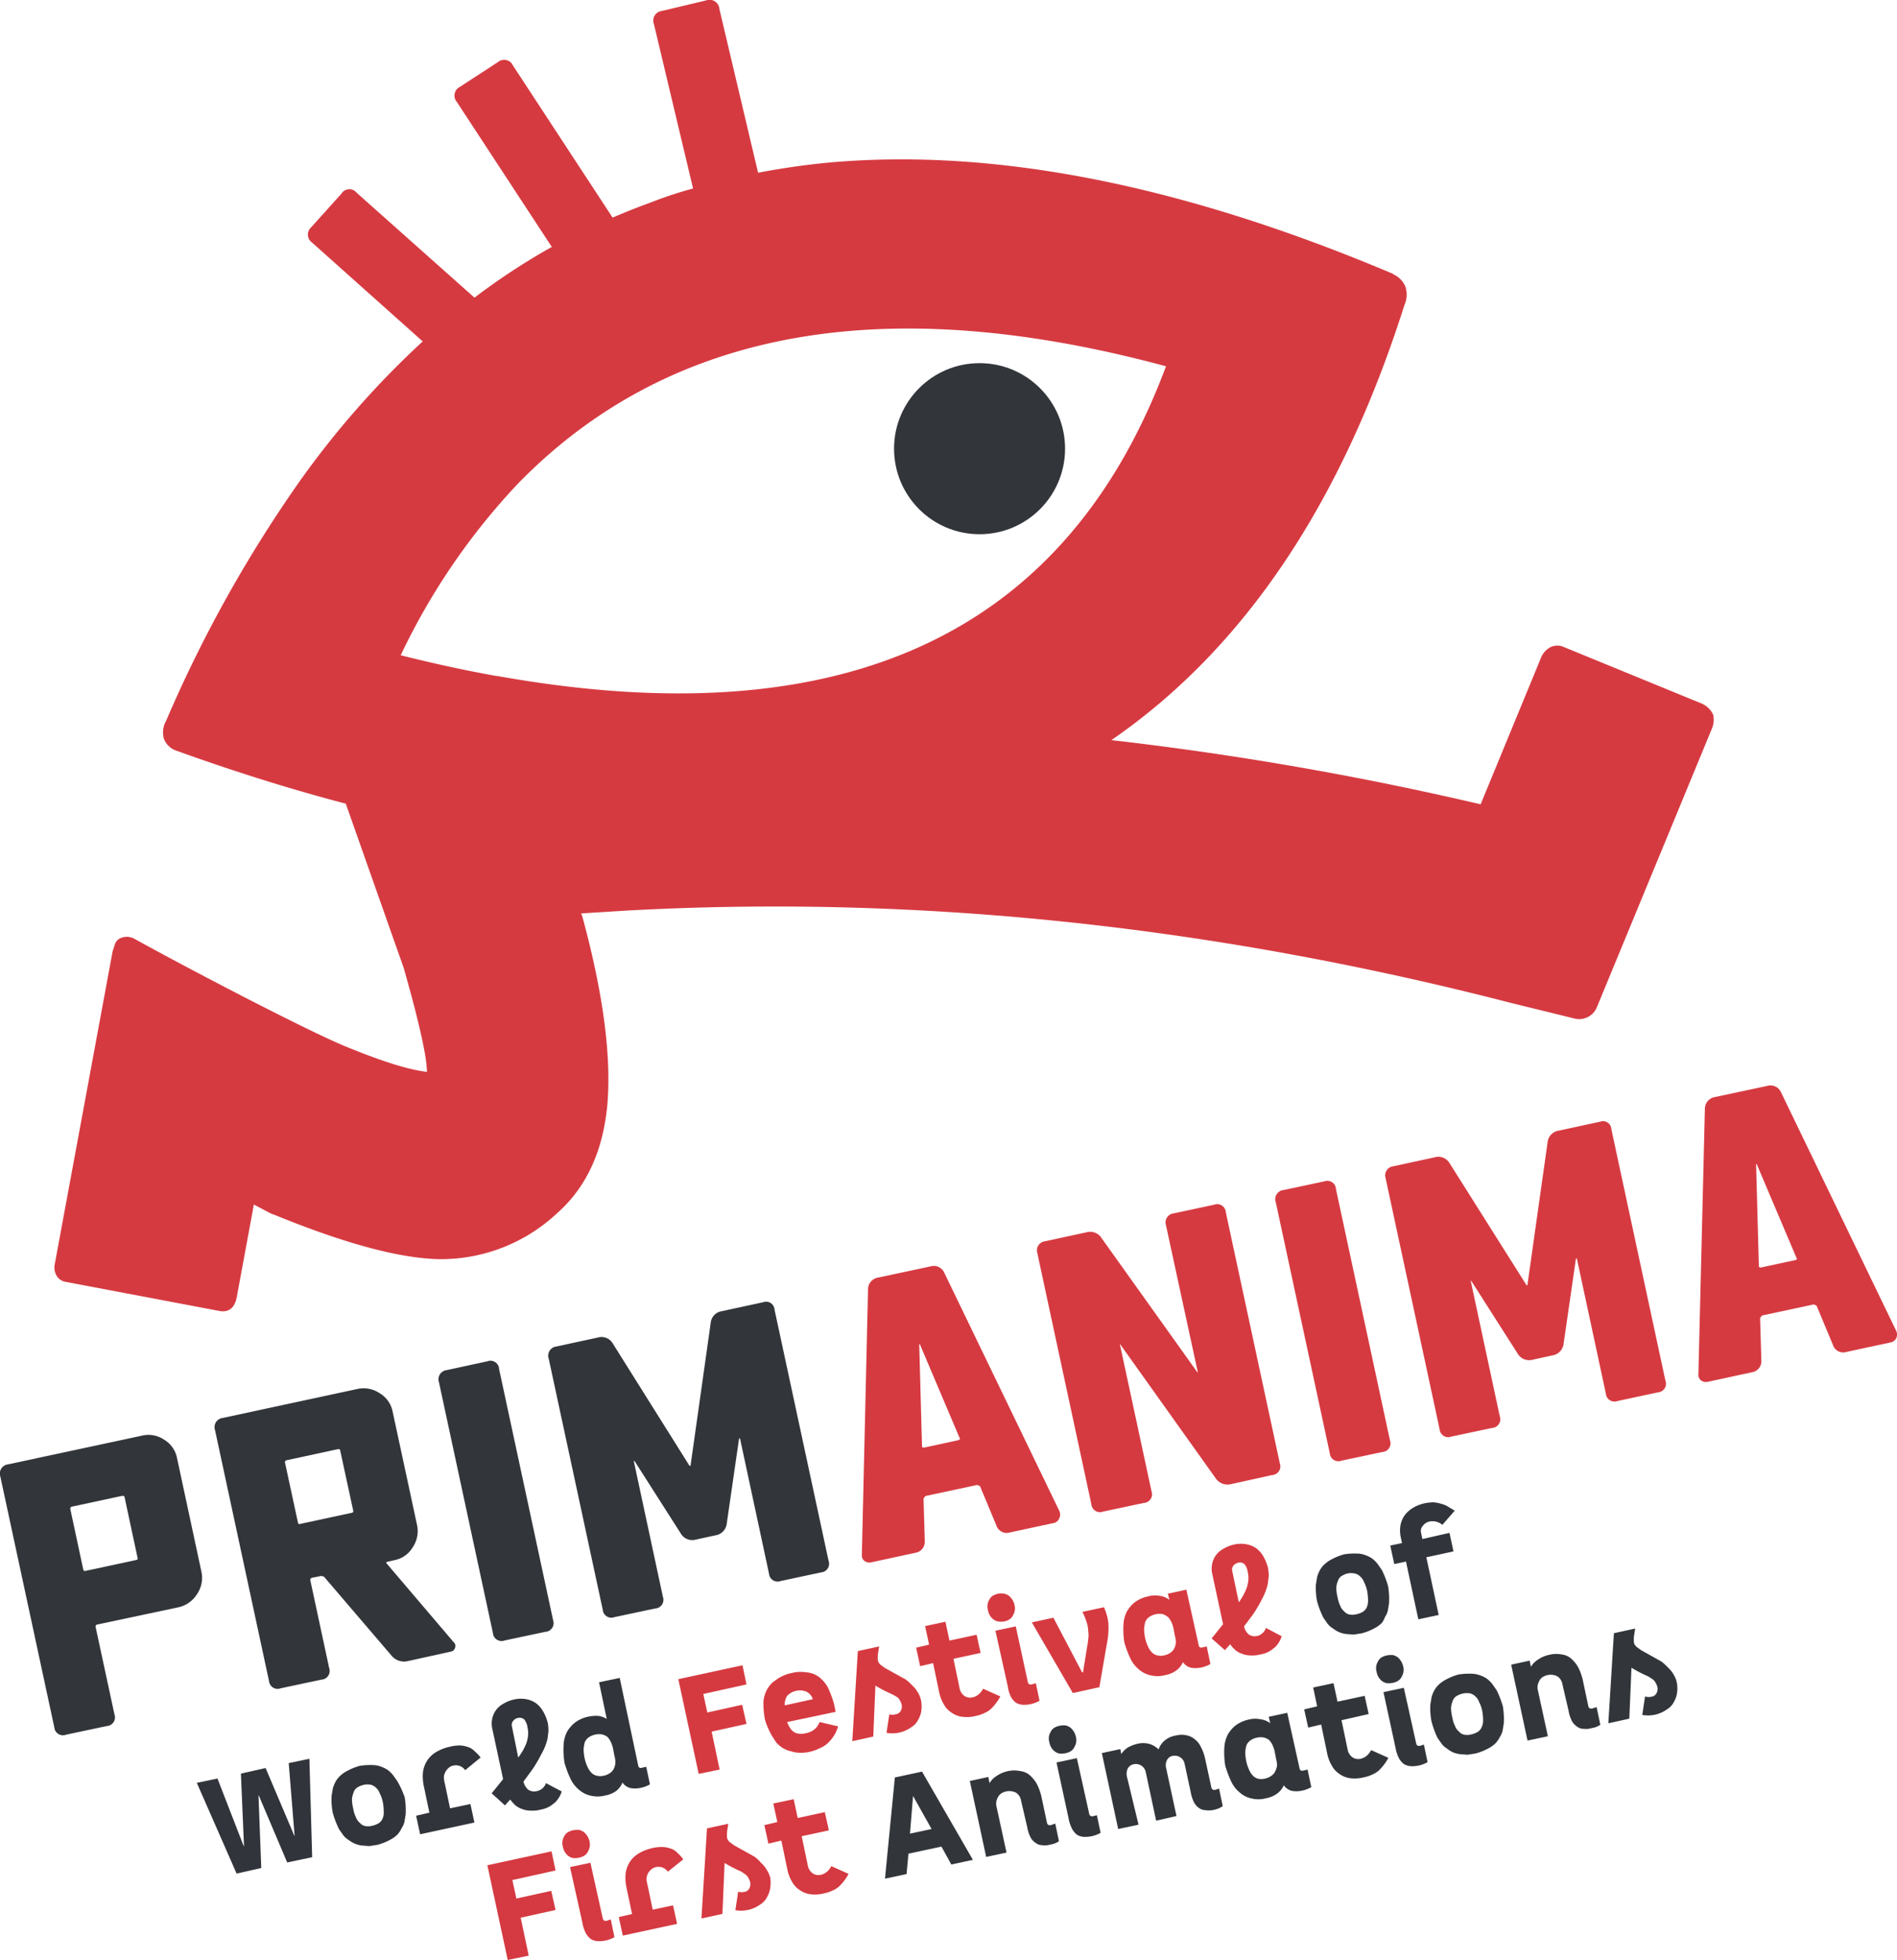 <svg xmlns="http://www.w3.org/2000/svg" viewBox="0 0 307.49 317.57"><defs><style>.cls-1{fill:none;}.cls-2{fill:#d63a41;}.cls-3{fill:#32353a;}.cls-4{fill:#d53941;}.cls-5{fill:#31343a;}</style></defs><g id="Layer_2" data-name="Layer 2"><g id="Layer_1-2" data-name="Layer 1"><polygon class="cls-1" points="147.5 297.12 151 296.37 148 291.02 147.5 297.12"/><path class="cls-1" d="M200.8,259.62a9.63,9.63,0,0,0,1.3-2.4,5.85,5.85,0,0,0,.25-1.2,4.24,4.24,0,0,0-.1-1.3,2.65,2.65,0,0,0-.5-1.25,1.14,1.14,0,0,0-1.1-.25,1.31,1.31,0,0,0-.75.5,1.05,1.05,0,0,0-.15.95Z"/><path class="cls-1" d="M149.1,217.77s0,0-.1,0l.45,16.5c0,.2.12.29.35.25l5.55-1.2c.27-.06.33-.18.2-.35Z"/><path class="cls-1" d="M187.25,261.62a2.79,2.79,0,0,0-1,.45,1.82,1.82,0,0,0-.6.75,5.38,5.38,0,0,0-.2,1.15,7.7,7.7,0,0,0,.15,1.4,6.41,6.41,0,0,0,.5,1.5,3.07,3.07,0,0,0,.6.9,1.7,1.7,0,0,0,.9.5,2.45,2.45,0,0,0,1.1,0,2.82,2.82,0,0,0,1.05-.45,1.89,1.89,0,0,0,.6-.7,2.59,2.59,0,0,0,.25-.95,4,4,0,0,0-.15-1.05l-.25-1.3a5.23,5.23,0,0,0-.35-1,3.2,3.2,0,0,0-.55-.8,2.29,2.29,0,0,0-.9-.4A2.86,2.86,0,0,0,187.25,261.62Z"/><path class="cls-1" d="M99.35,283.27a5.23,5.23,0,0,0-.35-1,3.2,3.2,0,0,0-.55-.8,2.29,2.29,0,0,0-.9-.4,2.86,2.86,0,0,0-1.15.05,2.79,2.79,0,0,0-1,.45,1.82,1.82,0,0,0-.6.75,5.38,5.38,0,0,0-.2,1.15,7.7,7.7,0,0,0,.15,1.4,6.41,6.41,0,0,0,.5,1.5,3.07,3.07,0,0,0,.6.9,1.7,1.7,0,0,0,.9.5,2.45,2.45,0,0,0,1.1,0,2.82,2.82,0,0,0,1.05-.45,1.89,1.89,0,0,0,.6-.7,2.59,2.59,0,0,0,.25-.95,4,4,0,0,0-.15-1.05Z"/><path class="cls-1" d="M130.75,274.12a2.58,2.58,0,0,0-1.7-.15,2.69,2.69,0,0,0-1.45.8,2.6,2.6,0,0,0-.4,1.55l4.55-1A2,2,0,0,0,130.75,274.12Z"/><path class="cls-1" d="M54.8,234.82l-8.35,1.8a.33.33,0,0,0-.25.4l2.1,9.7c0,.2.15.27.35.2l8.35-1.8a.27.27,0,0,0,.25-.35l-2.1-9.7A.27.27,0,0,0,54.8,234.82Z"/><path class="cls-1" d="M85.55,281.17a4.24,4.24,0,0,0-.1-1.3,2.65,2.65,0,0,0-.5-1.25,1.14,1.14,0,0,0-1.1-.25,1.31,1.31,0,0,0-.75.5,1.05,1.05,0,0,0-.15.95l1,4.95a9.63,9.63,0,0,0,1.3-2.4A5.85,5.85,0,0,0,85.55,281.17Z"/><path class="cls-1" d="M19.8,242.37l-8.15,1.75a.33.33,0,0,0-.25.4l2.1,9.8a.28.28,0,0,0,.4.2l8.15-1.75c.23,0,.32-.15.25-.35l-2.1-9.8C20.17,242.42,20,242.34,19.8,242.37Z"/><path class="cls-1" d="M61.6,290.57a2.16,2.16,0,0,0-.6-.9,1.84,1.84,0,0,0-.9-.5,3.08,3.08,0,0,0-1.2.05,3.33,3.33,0,0,0-1,.45,1.51,1.51,0,0,0-.55.8,3.37,3.37,0,0,0-.25,1.1,6.65,6.65,0,0,0,.2,1.45,5.27,5.27,0,0,0,.45,1.45,2.1,2.1,0,0,0,.65.9,1.44,1.44,0,0,0,.85.5,2.65,2.65,0,0,0,1.15-.05,3.34,3.34,0,0,0,1.1-.45,1.74,1.74,0,0,0,.6-.8,2.51,2.51,0,0,0,.2-1.1,8.82,8.82,0,0,0-.15-1.5A5.66,5.66,0,0,0,61.6,290.57Z"/><path class="cls-1" d="M206.55,283.72a5.23,5.23,0,0,0-.35-1,3.2,3.2,0,0,0-.55-.8,2.29,2.29,0,0,0-.9-.4,2.86,2.86,0,0,0-1.15.05,2.79,2.79,0,0,0-1,.45,1.82,1.82,0,0,0-.6.75,5.38,5.38,0,0,0-.2,1.15,7.7,7.7,0,0,0,.15,1.4,6.41,6.41,0,0,0,.5,1.5,3.07,3.07,0,0,0,.6.9,1.7,1.7,0,0,0,.9.5,2.45,2.45,0,0,0,1.1-.05,2.82,2.82,0,0,0,1-.45,1.89,1.89,0,0,0,.6-.7,2.59,2.59,0,0,0,.25-.95,4,4,0,0,0-.15-1.05Z"/><path class="cls-1" d="M221.15,256.27a2.16,2.16,0,0,0-.6-.9,1.84,1.84,0,0,0-.9-.5,3.08,3.08,0,0,0-1.2,0,3.33,3.33,0,0,0-1,.45,1.51,1.51,0,0,0-.55.8,3.37,3.37,0,0,0-.25,1.1,6.65,6.65,0,0,0,.2,1.45,5.27,5.27,0,0,0,.45,1.45,2.1,2.1,0,0,0,.65.9,1.44,1.44,0,0,0,.85.5,2.65,2.65,0,0,0,1.15-.05,3.34,3.34,0,0,0,1.1-.45,1.74,1.74,0,0,0,.6-.8,2.51,2.51,0,0,0,.2-1.1,8.82,8.82,0,0,0-.15-1.5A5.66,5.66,0,0,0,221.15,256.27Z"/><path class="cls-1" d="M284.75,188.62s0,0-.1,0l.45,16.5c0,.2.12.29.35.25l5.55-1.2c.27-.06.33-.18.2-.35Z"/><path class="cls-1" d="M239.75,275.77a2.16,2.16,0,0,0-.6-.9,1.84,1.84,0,0,0-.9-.5,3.08,3.08,0,0,0-1.2.05,3.33,3.33,0,0,0-1.05.45,1.51,1.51,0,0,0-.55.8,3.37,3.37,0,0,0-.25,1.1,6.65,6.65,0,0,0,.2,1.45,5.27,5.27,0,0,0,.45,1.45,2.1,2.1,0,0,0,.65.9,1.44,1.44,0,0,0,.85.5,2.65,2.65,0,0,0,1.15-.05,3.34,3.34,0,0,0,1.1-.45,1.74,1.74,0,0,0,.6-.8,2.51,2.51,0,0,0,.2-1.1,8.82,8.82,0,0,0-.15-1.5A5.66,5.66,0,0,0,239.75,275.77Z"/><path class="cls-2" d="M171.7,246a1.41,1.41,0,0,0,.05-1.1l-18.7-38.7a1.86,1.86,0,0,0-2.25-1l-8.45,1.8a1.93,1.93,0,0,0-1.65,1.9l-1,43a1.15,1.15,0,0,0,.4,1,1.34,1.34,0,0,0,1.1.25l7.15-1.55a1.81,1.81,0,0,0,1.55-1.95l-.2-6.85.3-.4,8.4-1.8.45.2,2.65,6.35a1.75,1.75,0,0,0,2.2,1.15l7.2-1.55A1.22,1.22,0,0,0,171.7,246Zm-16.35-12.65-5.55,1.2c-.23,0-.35-.05-.35-.25l-.45-16.5c.07,0,.1,0,.1,0l6.45,15.2C155.68,233.14,155.62,233.26,155.35,233.32Z"/><path class="cls-2" d="M199.55,240.47,206.2,239a1.41,1.41,0,0,0,1.25-1.9l-8.75-40.65a1.4,1.4,0,0,0-1.9-1.25l-6.55,1.4a1.49,1.49,0,0,0-1.25,1.95l5.15,23.75c0,.07-.07.07-.1,0L178.6,200.67a2.2,2.2,0,0,0-2.5-1l-6.7,1.45a1.49,1.49,0,0,0-1.25,1.95l8.75,40.65a1.4,1.4,0,0,0,1.9,1.2l6.6-1.4a1.41,1.41,0,0,0,1.25-1.9l-5.1-23.7c0-.13.07-.15.1,0l15.4,21.6A2.33,2.33,0,0,0,199.55,240.47Z"/><path class="cls-2" d="M216.55,192.67a1.4,1.4,0,0,0-1.9-1.25l-6.6,1.4a1.49,1.49,0,0,0-1.25,2l8.75,40.65a1.4,1.4,0,0,0,1.9,1.2l6.6-1.4a1.41,1.41,0,0,0,1.25-1.9Z"/><path class="cls-2" d="M307.4,215.72,288.7,177a1.86,1.86,0,0,0-2.25-1.05l-8.45,1.8a1.93,1.93,0,0,0-1.65,1.9l-1.05,43a1.15,1.15,0,0,0,.4,1,1.34,1.34,0,0,0,1.1.25l7.15-1.55a1.81,1.81,0,0,0,1.55-1.95l-.2-6.85.3-.4,8.4-1.8.45.2,2.65,6.35a1.75,1.75,0,0,0,2.2,1.15l7.2-1.55a1.22,1.22,0,0,0,.85-.65A1.41,1.41,0,0,0,307.4,215.72ZM291,204.17l-5.55,1.2c-.23,0-.35-.05-.35-.25l-.45-16.5c.07,0,.1,0,.1,0l6.45,15.2C291.33,204,291.27,204.11,291,204.17Z"/><path class="cls-2" d="M262.2,227l6.55-1.4a1.4,1.4,0,0,0,1.2-1.9L261.2,183a1.37,1.37,0,0,0-1.85-1.25l-6.7,1.45a2.11,2.11,0,0,0-1.8,1.9l-3.25,23c0,.2-.12.22-.25,0L235,188.52a2.12,2.12,0,0,0-2.45-1l-6.7,1.45a1.49,1.49,0,0,0-1.25,1.95l8.75,40.65a1.4,1.4,0,0,0,1.9,1.2l6.6-1.4a1.41,1.41,0,0,0,1.25-1.9l-4.7-21.9c0-.06.07-.08.1,0l7.5,11.75a2.15,2.15,0,0,0,2.4,1l3.2-.7a2.16,2.16,0,0,0,1.85-1.9l2-13.8q.15,0,.15,0l4.7,21.9A1.4,1.4,0,0,0,262.2,227Z"/><path class="cls-3" d="M32.65,254.67l-3.95-18.4a4.46,4.46,0,0,0-2.1-3,4.49,4.49,0,0,0-3.6-.65L1.3,237.27a1.49,1.49,0,0,0-1.25,1.95L8.8,279.87a1.4,1.4,0,0,0,1.9,1.2l6.6-1.4a1.41,1.41,0,0,0,1.25-1.9L15.5,263.62a.33.33,0,0,1,.25-.4l13.2-2.8a4.74,4.74,0,0,0,3-2.15A4.63,4.63,0,0,0,32.65,254.67Zm-10.6-1.9-8.15,1.75a.28.28,0,0,1-.4-.2l-2.1-9.8a.33.33,0,0,1,.25-.4l8.15-1.75c.23,0,.37,0,.4.25l2.1,9.8C22.37,252.62,22.28,252.74,22.05,252.77Z"/><path class="cls-3" d="M79,220.57,72.4,222a1.49,1.49,0,0,0-1.25,1.95l8.75,40.65a1.4,1.4,0,0,0,1.9,1.2l6.6-1.4a1.41,1.41,0,0,0,1.25-1.9L80.9,221.82A1.4,1.4,0,0,0,79,220.57Z"/><path class="cls-3" d="M102.85,236.72l7.5,11.75a2.15,2.15,0,0,0,2.4,1l3.2-.7a2.16,2.16,0,0,0,1.85-1.9l2-13.8q.15,0,.15,0l4.7,21.9a1.4,1.4,0,0,0,1.9,1.2l6.55-1.4a1.4,1.4,0,0,0,1.2-1.9l-8.75-40.65A1.37,1.37,0,0,0,123.7,211l-6.7,1.45a2.11,2.11,0,0,0-1.8,1.9l-3.25,23c0,.2-.12.22-.25.05L99.35,217.72a2.12,2.12,0,0,0-2.45-1l-6.7,1.45a1.49,1.49,0,0,0-1.25,2l8.75,40.65a1.4,1.4,0,0,0,1.9,1.2l6.6-1.4a1.41,1.41,0,0,0,1.25-1.9l-4.7-21.9C102.78,236.71,102.82,236.69,102.85,236.72Z"/><path class="cls-3" d="M73.75,267a.78.78,0,0,0-.2-.9l-10.9-12.8c-.1-.13,0-.21.15-.25l1.1-.25a4.4,4.4,0,0,0,3-2.1,4.63,4.63,0,0,0,.7-3.6l-3.95-18.35a4.46,4.46,0,0,0-2.1-3,4.63,4.63,0,0,0-3.6-.7l-21.85,4.7a1.49,1.49,0,0,0-1.25,1.95l8.75,40.65a1.4,1.4,0,0,0,1.9,1.2l6.6-1.4a1.41,1.41,0,0,0,1.25-1.9l-3.05-14.2a.33.33,0,0,1,.25-.4l1.5-.3.45.1,11,12.85a2.63,2.63,0,0,0,2.6.85l7-1.55A.8.8,0,0,0,73.75,267ZM57,245.12l-8.35,1.8c-.2.07-.32,0-.35-.2L46.2,237a.33.33,0,0,1,.25-.4l8.35-1.8a.27.27,0,0,1,.35.25l2.1,9.7A.27.27,0,0,1,57,245.12Z"/><path class="cls-3" d="M224,272.37a2,2,0,0,0,.75.35,3.06,3.06,0,0,0,1-.05,2.52,2.52,0,0,0,.9-.35,1.57,1.57,0,0,0,.55-.65,2.13,2.13,0,0,0,.25-1.65,2.7,2.7,0,0,0-.9-1.5,2.34,2.34,0,0,0-.75-.35,3.73,3.73,0,0,0-1,.05,3,3,0,0,0-.9.35,1.64,1.64,0,0,0-.55.65,2.08,2.08,0,0,0-.2,1.7A2.34,2.34,0,0,0,224,272.37Z"/><path class="cls-3" d="M173.5,279.92a2.34,2.34,0,0,0-.75-.35,3.73,3.73,0,0,0-1,.05,3,3,0,0,0-.9.35,1.64,1.64,0,0,0-.55.65,2.08,2.08,0,0,0-.2,1.7,2.34,2.34,0,0,0,.85,1.45,2,2,0,0,0,.75.35,3.06,3.06,0,0,0,1-.05,2.52,2.52,0,0,0,.9-.35,1.57,1.57,0,0,0,.55-.65,2.13,2.13,0,0,0,.25-1.65A2.7,2.7,0,0,0,173.5,279.92Z"/><path class="cls-3" d="M211.3,286.87c-.37.1-.58,0-.65-.35l-2-9-3,.65.25,1.05a3.19,3.19,0,0,0-1.6-.65,4.23,4.23,0,0,0-1.9.05,5.51,5.51,0,0,0-2.05.9,5.23,5.23,0,0,0-1.35,1.55,5.37,5.37,0,0,0-.55,2.2,13.65,13.65,0,0,0,.15,2.8,17.1,17.1,0,0,0,1,2.65,5.08,5.08,0,0,0,1.45,1.8,4.13,4.13,0,0,0,1.9.9,4.65,4.65,0,0,0,2.25-.05,4.3,4.3,0,0,0,1.8-.75,3.35,3.35,0,0,0,1.1-1.35,2.19,2.19,0,0,0,1.3.9,4.13,4.13,0,0,0,1.7-.05,4.93,4.93,0,0,0,1.45-.55l-.6-2.85Zm-4.6.15a1.89,1.89,0,0,1-.6.7,2.82,2.82,0,0,1-1,.45,2.45,2.45,0,0,1-1.1.05,1.7,1.7,0,0,1-.9-.5,3.07,3.07,0,0,1-.6-.9,6.41,6.41,0,0,1-.5-1.5,7.7,7.7,0,0,1-.15-1.4,5.38,5.38,0,0,1,.2-1.15,1.82,1.82,0,0,1,.6-.75,2.79,2.79,0,0,1,1-.45,2.86,2.86,0,0,1,1.15-.05,2.29,2.29,0,0,1,.9.4,3.2,3.2,0,0,1,.55.8,5.23,5.23,0,0,1,.35,1l.25,1.3a4,4,0,0,1,.15,1.05A2.59,2.59,0,0,1,206.7,287Z"/><path class="cls-3" d="M177.2,294.27c-.37.07-.58-.06-.65-.4l-2-9-3.3.7,1.95,9a6,6,0,0,0,.55,1.7,3.18,3.18,0,0,0,.8,1,2.46,2.46,0,0,0,1.1.35,5,5,0,0,0,2.75-.65l-.6-2.85Z"/><path class="cls-3" d="M221.55,284.47a2.3,2.3,0,0,1-1,.5,1.67,1.67,0,0,1-1.35-.25,2,2,0,0,1-.75-1.2l-1-4.8,4.4-1-.65-2.95-4.4.95-.65-3-3.3.7.65,3.05-2.1.5.65,2.95,2.1-.5,1,4.8a6.18,6.18,0,0,0,.75,1.9,3.69,3.69,0,0,0,1.2,1.3,3.83,3.83,0,0,0,1.75.7,5.9,5.9,0,0,0,2.25-.15,5.35,5.35,0,0,0,1.35-.45,3.67,3.67,0,0,0,1.1-.7,8.32,8.32,0,0,0,1.5-2l-2.8-1.25A3.09,3.09,0,0,1,221.55,284.47Z"/><path class="cls-3" d="M230.2,282.87c-.37.07-.58-.06-.65-.4l-2-9-3.3.7,1.95,9a6,6,0,0,0,.55,1.7,3.18,3.18,0,0,0,.8.95,2.46,2.46,0,0,0,1.1.35,5,5,0,0,0,2.75-.65l-.6-2.85Z"/><path class="cls-3" d="M170.35,295.72c-.37.07-.58-.06-.65-.4l-.9-4.25a9.18,9.18,0,0,0-.75-2.05,5.56,5.56,0,0,0-1.15-1.4,2.83,2.83,0,0,0-1.5-.65,4.68,4.68,0,0,0-2,0,5,5,0,0,0-1.8.75,3.45,3.45,0,0,0-1.2,1.2l-.2-1-3,.65,2.65,12.3,3.3-.7-1.6-7.35a2.08,2.08,0,0,1,.2-1.6,1.58,1.58,0,0,1,.5-.6,2.42,2.42,0,0,1,2.45-.15,1.9,1.9,0,0,1,.8,1.25l1,4.3a6,6,0,0,0,.55,1.7,2.47,2.47,0,0,0,.85.9,1.62,1.62,0,0,0,1,.35,3.1,3.1,0,0,0,1.35-.1,3,3,0,0,0,1.4-.55l-.6-2.85Z"/><path class="cls-3" d="M242.6,273.87l-.7-1a5.25,5.25,0,0,0-.85-.85,5.08,5.08,0,0,0-2.05-.8,10.7,10.7,0,0,0-2.6.1,10,10,0,0,0-2.35,1,5.16,5.16,0,0,0-.9.7,3.92,3.92,0,0,0-.65.85,5.32,5.32,0,0,0-.45,1.1l-.2,1.2a10.87,10.87,0,0,0,.2,2.8,15.37,15.37,0,0,0,.95,2.6l.7,1a3.06,3.06,0,0,0,.85.75,5,5,0,0,0,.95.6,4.55,4.55,0,0,0,1.1.3l1.25.1,1.3-.2a9,9,0,0,0,2.4-1,4.72,4.72,0,0,0,.9-.7,4.22,4.22,0,0,0,.65-.95,3.36,3.36,0,0,0,.45-1l.2-1.2a12.61,12.61,0,0,0-.15-2.8A15.82,15.82,0,0,0,242.6,273.87Zm-2.4,5.9a1.74,1.74,0,0,1-.6.8,3.34,3.34,0,0,1-1.1.45,2.65,2.65,0,0,1-1.15.05,1.44,1.44,0,0,1-.85-.5,2.1,2.1,0,0,1-.65-.9,5.27,5.27,0,0,1-.45-1.45,6.65,6.65,0,0,1-.2-1.45,3.37,3.37,0,0,1,.25-1.1,1.51,1.51,0,0,1,.55-.8,3.33,3.33,0,0,1,1.05-.45,3.08,3.08,0,0,1,1.2-.05,1.84,1.84,0,0,1,.9.5,2.16,2.16,0,0,1,.6.9,5.66,5.66,0,0,1,.5,1.4,8.82,8.82,0,0,1,.15,1.5A2.51,2.51,0,0,1,240.2,279.77Z"/><path class="cls-3" d="M271.25,271.27a4.63,4.63,0,0,0-.9-1.1,7.49,7.49,0,0,0-1.05-.95L266,267.37l-.75-.55a1.5,1.5,0,0,1-.4-.65,5.43,5.43,0,0,1,0-1l.2-1.3-3.45.75-.9,14.6,3.4-.75.35-8.25a20.79,20.79,0,0,0,2.6,1.35,6.57,6.57,0,0,1,1.05.7,3,3,0,0,1,.55,1.05,1.48,1.48,0,0,1-.1.95,1.09,1.09,0,0,1-.9.65,1.79,1.79,0,0,1-1-.05l-.45,3a5.3,5.3,0,0,0,4-.9,3,3,0,0,0,1.15-1.25,3.92,3.92,0,0,0,.5-1.5,5.12,5.12,0,0,0-.05-1.6A4.32,4.32,0,0,0,271.25,271.27Z"/><path class="cls-3" d="M258.1,276.82c-.37.07-.58-.06-.65-.4l-.9-4.25a9.18,9.18,0,0,0-.75-2.05,5.56,5.56,0,0,0-1.15-1.4,2.83,2.83,0,0,0-1.5-.65,4.68,4.68,0,0,0-2,.05,5,5,0,0,0-1.8.75,3.45,3.45,0,0,0-1.2,1.2l-.2-1-3,.65,2.65,12.3,3.3-.7-1.6-7.35a2.08,2.08,0,0,1,.2-1.6,1.58,1.58,0,0,1,.5-.6,2.42,2.42,0,0,1,2.45-.15,1.9,1.9,0,0,1,.8,1.25l1,4.3a6,6,0,0,0,.55,1.7,2.47,2.47,0,0,0,.85.9,1.62,1.62,0,0,0,1.05.35A3.1,3.1,0,0,0,258,280a3,3,0,0,0,1.4-.55l-.6-2.85Z"/><path class="cls-3" d="M145.05,288l-1.6,16.4,3.5-.75.3-3.3,5.35-1.15,1.6,2.9,3.5-.75-8.25-14.3Zm2.45,9.1.5-6.1,3,5.35Z"/><path class="cls-3" d="M197,290c-.37.07-.58-.06-.65-.4l-1-4.6a7.29,7.29,0,0,0-.7-1.95,3.33,3.33,0,0,0-1-1.25,3.06,3.06,0,0,0-1.4-.65,4,4,0,0,0-1.65.05,3.82,3.82,0,0,0-1.8.8,3.31,3.31,0,0,0-1,1.45,3.51,3.51,0,0,0-1.55-.9,3.81,3.81,0,0,0-1.9,0,6.25,6.25,0,0,0-1.55.6,4,4,0,0,0-1.05,1.05l-.15-.8-3,.65,2.65,12.3,3.3-.7L182.7,288a2.08,2.08,0,0,1,.1-1.45,1.42,1.42,0,0,1,1-.7,1.64,1.64,0,0,1,1.9,1.2l1.7,7.95,3.3-.75-1.65-7.65a1.93,1.93,0,0,1,.1-1.4,1.27,1.27,0,0,1,.95-.7,1.64,1.64,0,0,1,1.9,1.2l1,4.65a6,6,0,0,0,.55,1.7,2.63,2.63,0,0,0,.8.9,1.82,1.82,0,0,0,1.1.35,3.43,3.43,0,0,0,1.3-.05,3.8,3.8,0,0,0,1.45-.6l-.6-2.85Z"/><polygon class="cls-4" points="89.4 299.97 79 302.22 82.3 317.57 85.7 316.87 84.4 310.72 90.05 309.47 89.35 306.37 83.7 307.62 83.05 304.62 90.05 303.07 89.4 299.97"/><path class="cls-4" d="M105.55,302.92a1.56,1.56,0,0,1,.8-.4,1.83,1.83,0,0,1,1.9.75l2.5-2a5.19,5.19,0,0,0-.9-1,2.53,2.53,0,0,0-1-.7,4.61,4.61,0,0,0-1.35-.3,6.1,6.1,0,0,0-1.65.15,7.55,7.55,0,0,0-2.25.85,4.49,4.49,0,0,0-1.5,1.4,4.7,4.7,0,0,0-.7,1.95,7.89,7.89,0,0,0,.2,2.45l.85,4.05-2.15.5.65,3,8.8-1.9-.65-3-3.3.7-.85-4.05a3.92,3.92,0,0,1-.15-1.05,2.09,2.09,0,0,1,.25-.8A2,2,0,0,1,105.55,302.92Z"/><path class="cls-4" d="M93.85,301a2.52,2.52,0,0,0,.9-.35,1.57,1.57,0,0,0,.55-.65,2.13,2.13,0,0,0,.25-1.65,2.7,2.7,0,0,0-.9-1.5,2.34,2.34,0,0,0-.75-.35,3.73,3.73,0,0,0-1,.05,3,3,0,0,0-.9.35,1.64,1.64,0,0,0-.55.65,2.08,2.08,0,0,0-.2,1.7,2.34,2.34,0,0,0,.85,1.45,2,2,0,0,0,.75.35A3.06,3.06,0,0,0,93.85,301Z"/><path class="cls-4" d="M98.35,311.22c-.37.07-.58-.06-.65-.4l-2-9-3.3.7,2,9a6,6,0,0,0,.55,1.7,3.18,3.18,0,0,0,.8.95,2.46,2.46,0,0,0,1.1.35,5,5,0,0,0,2.75-.65L99,311Z"/><path class="cls-4" d="M124.25,302.92a4.63,4.63,0,0,0-.9-1.1,7.49,7.49,0,0,0-1-.95L119,299l-.75-.55a1.5,1.5,0,0,1-.4-.65,5.43,5.43,0,0,1,0-1l.2-1.3-3.45.75-.9,14.6,3.4-.75.35-8.25a20.79,20.79,0,0,0,2.6,1.35,6.57,6.57,0,0,1,1,.7,3,3,0,0,1,.55,1.05,1.48,1.48,0,0,1-.1.95,1.09,1.09,0,0,1-.9.65,1.79,1.79,0,0,1-.95-.05l-.45,3a5.3,5.3,0,0,0,4-.9,3,3,0,0,0,1.15-1.25,3.92,3.92,0,0,0,.5-1.5,5.12,5.12,0,0,0,0-1.6A4.32,4.32,0,0,0,124.25,302.92Z"/><path class="cls-4" d="M134.05,303.27a2.3,2.3,0,0,1-1,.5,1.67,1.67,0,0,1-1.35-.25,2,2,0,0,1-.75-1.2l-1-4.8,4.4-.95-.65-2.95-4.4.95-.65-3.05-3.3.7.65,3-2.1.5.65,3,2.1-.5,1,4.8a6.18,6.18,0,0,0,.75,1.9,3.69,3.69,0,0,0,1.2,1.3,3.83,3.83,0,0,0,1.75.7,5.9,5.9,0,0,0,2.25-.15,5.35,5.35,0,0,0,1.35-.45,3.67,3.67,0,0,0,1.1-.7,8.32,8.32,0,0,0,1.5-2l-2.8-1.25A3.09,3.09,0,0,1,134.05,303.27Z"/><path class="cls-5" d="M64.45,288.67l-.7-1a5.25,5.25,0,0,0-.85-.85,5.08,5.08,0,0,0-2-.8,10.7,10.7,0,0,0-2.6.1,10,10,0,0,0-2.35,1,5.16,5.16,0,0,0-.9.7,3.92,3.92,0,0,0-.65.85,5.32,5.32,0,0,0-.45,1.1l-.2,1.2a10.87,10.87,0,0,0,.2,2.8,15.37,15.37,0,0,0,1,2.6l.7,1a3.06,3.06,0,0,0,.85.75,5,5,0,0,0,1,.6,4.55,4.55,0,0,0,1.1.3l1.25.1,1.3-.2a9,9,0,0,0,2.4-1,4.72,4.72,0,0,0,.9-.7,4.22,4.22,0,0,0,.65-1,3.36,3.36,0,0,0,.45-1l.2-1.2a12.61,12.61,0,0,0-.15-2.8A15.82,15.82,0,0,0,64.45,288.67Zm-2.4,5.9a1.74,1.74,0,0,1-.6.8,3.34,3.34,0,0,1-1.1.45,2.65,2.65,0,0,1-1.15.05,1.44,1.44,0,0,1-.85-.5,2.1,2.1,0,0,1-.65-.9,5.27,5.27,0,0,1-.45-1.45,6.65,6.65,0,0,1-.2-1.45,3.37,3.37,0,0,1,.25-1.1,1.51,1.51,0,0,1,.55-.8,3.33,3.33,0,0,1,1-.45,3.08,3.08,0,0,1,1.2-.05,1.84,1.84,0,0,1,.9.5,2.16,2.16,0,0,1,.6.9,5.66,5.66,0,0,1,.5,1.4,8.82,8.82,0,0,1,.15,1.5A2.51,2.51,0,0,1,62.05,294.57Z"/><path class="cls-5" d="M226,253.42l1.9-.4,2,9.35,3.3-.7-2-9.35,4.4-.95-.65-3-4.4,1-.2-1a1.2,1.2,0,0,1,.25-1.1,1.86,1.86,0,0,1,1.15-.75,2.5,2.5,0,0,1,2.05.55l2-2.3-1-.6a4,4,0,0,0-1.15-.5,6.59,6.59,0,0,0-1.25-.25,7.36,7.36,0,0,0-1.45.15,6.21,6.21,0,0,0-2,.8,4.7,4.7,0,0,0-1.3,1.2,4.26,4.26,0,0,0-.65,1.6,5.27,5.27,0,0,0,.05,1.9l.2.95-1.9.4Z"/><polygon class="cls-5" points="46.8 285.67 47.75 297.42 47.7 297.42 43.05 286.47 39.05 287.37 39.55 299.12 39.5 299.12 35.25 288.17 31.9 288.87 38.35 303.57 42.35 302.67 41.9 290.92 41.95 290.92 46.55 301.77 50.6 300.92 50.15 284.97 46.8 285.67"/><path class="cls-5" d="M87,290.22a1.76,1.76,0,0,1-1.4-.25,2.47,2.47,0,0,1-.75-1.3l1.5-2.05a22.87,22.87,0,0,0,1.4-2.4,9.23,9.23,0,0,0,1-2.5l.15-1.2a7.62,7.62,0,0,0-.1-1.3,7.11,7.11,0,0,0-.75-1.9,4.39,4.39,0,0,0-1.1-1.3,3.9,3.9,0,0,0-1.65-.7,4.92,4.92,0,0,0-2,.05,5.68,5.68,0,0,0-1.65.65,3.61,3.61,0,0,0-1.2,1,3.44,3.44,0,0,0-.65,1.4,3.75,3.75,0,0,0,0,1.7l1.75,8.15-1.85,2.3,2.15,1.95.85-.95a5.67,5.67,0,0,0,.85.95,3.37,3.37,0,0,0,1.1.6,3.63,3.63,0,0,0,1.35.25,5,5,0,0,0,1.6-.15,4.78,4.78,0,0,0,1.45-.5,7,7,0,0,0,1-.75,4.24,4.24,0,0,0,1-1.7l-2.55-1.35A2,2,0,0,1,87,290.22Zm-3-5.45-1-4.95a1.05,1.05,0,0,1,.15-.95,1.31,1.31,0,0,1,.75-.5,1.14,1.14,0,0,1,1.1.25,2.65,2.65,0,0,1,.5,1.25,4.24,4.24,0,0,1,.1,1.3,5.85,5.85,0,0,1-.25,1.2A9.63,9.63,0,0,1,84,284.77Z"/><path class="cls-5" d="M224.5,262a3.36,3.36,0,0,0,.45-1l.2-1.2A12.61,12.61,0,0,0,225,257a15.82,15.82,0,0,0-1-2.6l-.7-1a5.25,5.25,0,0,0-.85-.85,5.08,5.08,0,0,0-2-.8,10.7,10.7,0,0,0-2.6.1,10,10,0,0,0-2.35,1,5.16,5.16,0,0,0-.9.7,3.92,3.92,0,0,0-.65.85,5.32,5.32,0,0,0-.45,1.1l-.2,1.2a10.87,10.87,0,0,0,.2,2.8,15.37,15.37,0,0,0,1,2.6l.7,1a3.06,3.06,0,0,0,.85.75,5,5,0,0,0,1,.6,4.55,4.55,0,0,0,1.1.3l1.25.1,1.3-.2a9,9,0,0,0,2.4-1,4.72,4.72,0,0,0,.9-.7A4.22,4.22,0,0,0,224.5,262Zm-2.9-1.7a1.74,1.74,0,0,1-.6.8,3.34,3.34,0,0,1-1.1.45,2.65,2.65,0,0,1-1.15.05,1.44,1.44,0,0,1-.85-.5,2.1,2.1,0,0,1-.65-.9,5.27,5.27,0,0,1-.45-1.45,6.65,6.65,0,0,1-.2-1.45,3.37,3.37,0,0,1,.25-1.1,1.51,1.51,0,0,1,.55-.8,3.33,3.33,0,0,1,1-.45,3.08,3.08,0,0,1,1.2,0,1.84,1.84,0,0,1,.9.5,2.16,2.16,0,0,1,.6.9,5.66,5.66,0,0,1,.5,1.4,8.82,8.82,0,0,1,.15,1.5A2.51,2.51,0,0,1,221.6,260.27Z"/><path class="cls-5" d="M72.7,286.47a1.56,1.56,0,0,1,.8-.4,1.83,1.83,0,0,1,1.9.75l2.5-2.05a5.19,5.19,0,0,0-.9-.95,2.53,2.53,0,0,0-1-.7,4.61,4.61,0,0,0-1.35-.3A6.1,6.1,0,0,0,73,283a7.55,7.55,0,0,0-2.25.85,4.49,4.49,0,0,0-1.5,1.4,4.7,4.7,0,0,0-.7,1.95,7.89,7.89,0,0,0,.2,2.45l.85,4.05-2.15.5.65,3,8.8-1.9-.65-3-3.3.7-.85-4.05a3.92,3.92,0,0,1-.15-1.05,2.09,2.09,0,0,1,.25-.8A2,2,0,0,1,72.7,286.47Z"/><path class="cls-5" d="M100.9,288.82a2.19,2.19,0,0,0,1.3.9,4.13,4.13,0,0,0,1.7-.05,4.93,4.93,0,0,0,1.45-.55l-.6-2.85-.65.15c-.37.1-.58,0-.65-.35l-3-14.2-3.35.7,1.25,5.95a3.35,3.35,0,0,0-1.4-.5,6.36,6.36,0,0,0-1.7.15,5.51,5.51,0,0,0-2,.9,5.23,5.23,0,0,0-1.35,1.55,5.37,5.37,0,0,0-.55,2.2,13.65,13.65,0,0,0,.15,2.8,17.1,17.1,0,0,0,1,2.65,5.08,5.08,0,0,0,1.45,1.8,4.13,4.13,0,0,0,1.9.9,4.65,4.65,0,0,0,2.25-.05,4.3,4.3,0,0,0,1.8-.75A3.35,3.35,0,0,0,100.9,288.82Zm-1.4-2.25a1.89,1.89,0,0,1-.6.7,2.82,2.82,0,0,1-1.05.45,2.45,2.45,0,0,1-1.1,0,1.7,1.7,0,0,1-.9-.5,3.07,3.07,0,0,1-.6-.9,6.41,6.41,0,0,1-.5-1.5,7.7,7.7,0,0,1-.15-1.4,5.38,5.38,0,0,1,.2-1.15,1.82,1.82,0,0,1,.6-.75,2.79,2.79,0,0,1,1-.45,2.86,2.86,0,0,1,1.15-.05,2.29,2.29,0,0,1,.9.4,3.2,3.2,0,0,1,.55.8,5.23,5.23,0,0,1,.35,1l.25,1.3a4,4,0,0,1,.15,1.05A2.59,2.59,0,0,1,99.5,286.57Z"/><path class="cls-2" d="M163.85,274.92a3.18,3.18,0,0,0,.8.95,2.46,2.46,0,0,0,1.1.35,5,5,0,0,0,2.75-.65l-.6-2.85-.65.2c-.37.07-.58-.06-.65-.4l-1.95-9-3.3.7,2,9A6,6,0,0,0,163.85,274.92Z"/><path class="cls-2" d="M145.6,275.12a3,3,0,0,1,.55,1.05,1.48,1.48,0,0,1-.1.95,1.09,1.09,0,0,1-.9.65,1.79,1.79,0,0,1-1,0l-.45,3a5.3,5.3,0,0,0,4-.9,3,3,0,0,0,1.15-1.25,3.92,3.92,0,0,0,.5-1.5,5.12,5.12,0,0,0-.05-1.6,4.32,4.32,0,0,0-.55-1.35,4.63,4.63,0,0,0-.9-1.1,7.49,7.49,0,0,0-1.05-.95l-3.35-1.85-.75-.55a1.5,1.5,0,0,1-.4-.65,5.43,5.43,0,0,1,0-1l.2-1.3-3.45.75-.9,14.6,3.4-.75.35-8.25a20.79,20.79,0,0,0,2.6,1.35A6.57,6.57,0,0,1,145.6,275.12Z"/><polygon class="cls-2" points="115.35 280.57 121 279.32 120.3 276.22 114.65 277.47 114 274.47 121 272.92 120.35 269.82 109.95 272.07 113.25 287.42 116.65 286.72 115.35 280.57"/><path class="cls-2" d="M198.55,267.37l.85-.95a5.67,5.67,0,0,0,.85.95,3.37,3.37,0,0,0,1.1.6,3.63,3.63,0,0,0,1.35.25,5,5,0,0,0,1.6-.15,4.78,4.78,0,0,0,1.45-.5,7,7,0,0,0,1-.75,4.24,4.24,0,0,0,1-1.7l-2.55-1.35a2,2,0,0,1-1.4,1.3,1.76,1.76,0,0,1-1.4-.25,2.47,2.47,0,0,1-.75-1.3l1.5-2a22.87,22.87,0,0,0,1.4-2.4,9.23,9.23,0,0,0,.95-2.5l.15-1.2a7.62,7.62,0,0,0-.1-1.3,7.11,7.11,0,0,0-.75-1.9,4.39,4.39,0,0,0-1.1-1.3,3.9,3.9,0,0,0-1.65-.7,4.92,4.92,0,0,0-2.05.05,5.68,5.68,0,0,0-1.65.65,3.61,3.61,0,0,0-1.2,1,3.44,3.44,0,0,0-.65,1.4,3.75,3.75,0,0,0,0,1.7l1.75,8.15-1.85,2.3Zm1.35-13.65a1.31,1.31,0,0,1,.75-.5,1.14,1.14,0,0,1,1.1.25,2.65,2.65,0,0,1,.5,1.25,4.24,4.24,0,0,1,.1,1.3,5.85,5.85,0,0,1-.25,1.2,9.63,9.63,0,0,1-1.3,2.4l-1.05-5A1.05,1.05,0,0,1,199.9,253.72Z"/><path class="cls-2" d="M186.05,258.67a5.51,5.51,0,0,0-2.05.9,5.23,5.23,0,0,0-1.35,1.55,5.37,5.37,0,0,0-.55,2.2,13.65,13.65,0,0,0,.15,2.8,17.1,17.1,0,0,0,1,2.65,5.08,5.08,0,0,0,1.45,1.8,4.13,4.13,0,0,0,1.9.9,4.65,4.65,0,0,0,2.25-.05,4.3,4.3,0,0,0,1.8-.75,3.35,3.35,0,0,0,1.1-1.35,2.19,2.19,0,0,0,1.3.9,4.13,4.13,0,0,0,1.7-.05,4.93,4.93,0,0,0,1.45-.55l-.6-2.85-.65.15c-.37.1-.58,0-.65-.35l-2-9-3,.65.25,1a3.19,3.19,0,0,0-1.6-.65A4.23,4.23,0,0,0,186.05,258.67Zm3.25,3.3a3.2,3.2,0,0,1,.55.8,5.23,5.23,0,0,1,.35,1l.25,1.3a4,4,0,0,1,.15,1.05,2.59,2.59,0,0,1-.25.95,1.89,1.89,0,0,1-.6.7,2.82,2.82,0,0,1-1.05.45,2.45,2.45,0,0,1-1.1,0,1.7,1.7,0,0,1-.9-.5,3.07,3.07,0,0,1-.6-.9,6.41,6.41,0,0,1-.5-1.5,7.7,7.7,0,0,1-.15-1.4,5.38,5.38,0,0,1,.2-1.15,1.82,1.82,0,0,1,.6-.75,2.79,2.79,0,0,1,1-.45,2.86,2.86,0,0,1,1.15-.05A2.29,2.29,0,0,1,189.3,262Z"/><path class="cls-2" d="M179.4,266.42a12.53,12.53,0,0,0,.25-3.55,9.25,9.25,0,0,0-.7-2.45l-3.5.75a10.92,10.92,0,0,1,.85,2.25c.07.5.12,1,.15,1.55a14.89,14.89,0,0,1-.25,1.95l-.65,4.05-.15,0-4.65-8.85-3.5.75,6.65,11.45,4.3-.95Z"/><path class="cls-2" d="M125.2,281.37l.65,1a7.75,7.75,0,0,0,.85.75,6.66,6.66,0,0,0,1,.5l1.1.3a6.56,6.56,0,0,0,2.55-.1,6.89,6.89,0,0,0,1.5-.55,4.18,4.18,0,0,0,1.3-.8,6.65,6.65,0,0,0,1-1.2,5.92,5.92,0,0,0,.7-1.55l-3-.7a2.88,2.88,0,0,1-.85,1.2,3,3,0,0,1-1.35.6,2.86,2.86,0,0,1-1.05.1,2,2,0,0,1-.85-.25,1.92,1.92,0,0,1-.65-.65,3.21,3.21,0,0,1-.5-1l7.85-1.65-.25-1.25a17.92,17.92,0,0,0-1-2.7,5.63,5.63,0,0,0-1.45-1.7,3.77,3.77,0,0,0-2-.75,6,6,0,0,0-2.4.1,6.62,6.62,0,0,0-2.25.9l-.9.65a5.54,5.54,0,0,0-.7.85,4.26,4.26,0,0,0-.5,1.05,4.57,4.57,0,0,0-.25,1.2,14,14,0,0,0,.25,2.95A12.38,12.38,0,0,0,125.2,281.37Zm2.4-6.6a2.69,2.69,0,0,1,1.45-.8,2.58,2.58,0,0,1,1.7.15,2,2,0,0,1,1,1.2l-4.55,1A2.6,2.6,0,0,1,127.6,274.77Z"/><path class="cls-2" d="M163.55,258.57a2.34,2.34,0,0,0-.75-.35,3.73,3.73,0,0,0-1,0,3,3,0,0,0-.9.35,1.64,1.64,0,0,0-.55.65,2.08,2.08,0,0,0-.2,1.7,2.34,2.34,0,0,0,.85,1.45,2,2,0,0,0,.75.35,3.06,3.06,0,0,0,1,0,2.52,2.52,0,0,0,.9-.35,1.57,1.57,0,0,0,.55-.65,2.13,2.13,0,0,0,.25-1.65A2.7,2.7,0,0,0,163.55,258.57Z"/><path class="cls-2" d="M151.25,269.47l1,4.8a6.18,6.18,0,0,0,.75,1.9,3.69,3.69,0,0,0,1.2,1.3,3.83,3.83,0,0,0,1.75.7,5.9,5.9,0,0,0,2.25-.15,5.35,5.35,0,0,0,1.35-.45,3.67,3.67,0,0,0,1.1-.7,8.32,8.32,0,0,0,1.5-2l-2.8-1.25a3.09,3.09,0,0,1-.7.9,2.3,2.3,0,0,1-1,.5,1.67,1.67,0,0,1-1.35-.25,2,2,0,0,1-.75-1.2l-1-4.8,4.4-.95-.65-2.95-4.4.95-.65-3.05-3.3.7.65,3-2.1.5.65,3Z"/><path class="cls-2" d="M277.7,115.82a3.67,3.67,0,0,0-2.05-1.9l-22.45-9.2a2.64,2.64,0,0,0-1.8.1,3.35,3.35,0,0,0-1.55,1.6L240,130.32a525.45,525.45,0,0,0-59.85-10.4q32.13-22.11,47.5-70.5a4.14,4.14,0,0,0,.15-3,3.89,3.89,0,0,0-2-2v-.05q-51.4-21.73-91.75-18c-3.8.37-7.52.92-11.17,1.62L116.6,1.42A1.59,1.59,0,0,0,114.45.07l-7.15,1.7A1.58,1.58,0,0,0,106,3.92l6.34,26.62a65.41,65.41,0,0,0-6.89,2.28c-2.08.75-4.12,1.57-6.15,2.44L83.15,10.62a1.57,1.57,0,0,0-2.45-.55l-6.15,4a1.58,1.58,0,0,0-.5,2.45l15.4,23.5-.2.1a107.42,107.42,0,0,0-12.34,8.11L57.8,31.22a1.5,1.5,0,0,0-2.45.15l-4.9,5.45a1.58,1.58,0,0,0,.15,2.5l17.92,16A144.57,144.57,0,0,0,48.3,78.37,213.72,213.72,0,0,0,27,116.62a4.66,4.66,0,0,1-.25.5,3.91,3.91,0,0,0-.2,2.55,3.32,3.32,0,0,0,2.15,2q14.07,5.07,27.35,8.55l9.4,26.65q3.75,13.2,3.75,16.8-4.2-.45-12.9-4-4.2-1.69-16.6-8.05-10.35-5.34-17.9-9.5a2.55,2.55,0,0,0-2.3-.1,1.6,1.6,0,0,0-.8.8q-.15.36-.45,1.35l-9.4,50.8a2.61,2.61,0,0,0,.4,1.85,2.13,2.13,0,0,0,1.5.9l24.85,4.7c1.47.24,2.38-.46,2.75-2.1l2.8-15.15,2.85,1.5.45.15q17.1,7,26.7,7.2a27.56,27.56,0,0,0,19.05-7.35q7.2-6.3,8.25-17.7,1-11.85-4.05-30.45L94.2,148l7.2-.45q70.5-3.9,143.7,15l10,2.45a3.1,3.1,0,0,0,3.7-1.7l18.65-45.15A3.82,3.82,0,0,0,277.7,115.82Zm-197.15-6.3v0l-.15,0q-7.49-1.35-15.45-3.35a107.82,107.82,0,0,1,19-27.8Q104.16,57.64,134.1,54q24.24-2.93,54.9,5.35Q164.64,124.6,80.55,109.52Z"/><circle class="cls-3" cx="158.78" cy="72.7" r="13.86"/></g></g></svg>